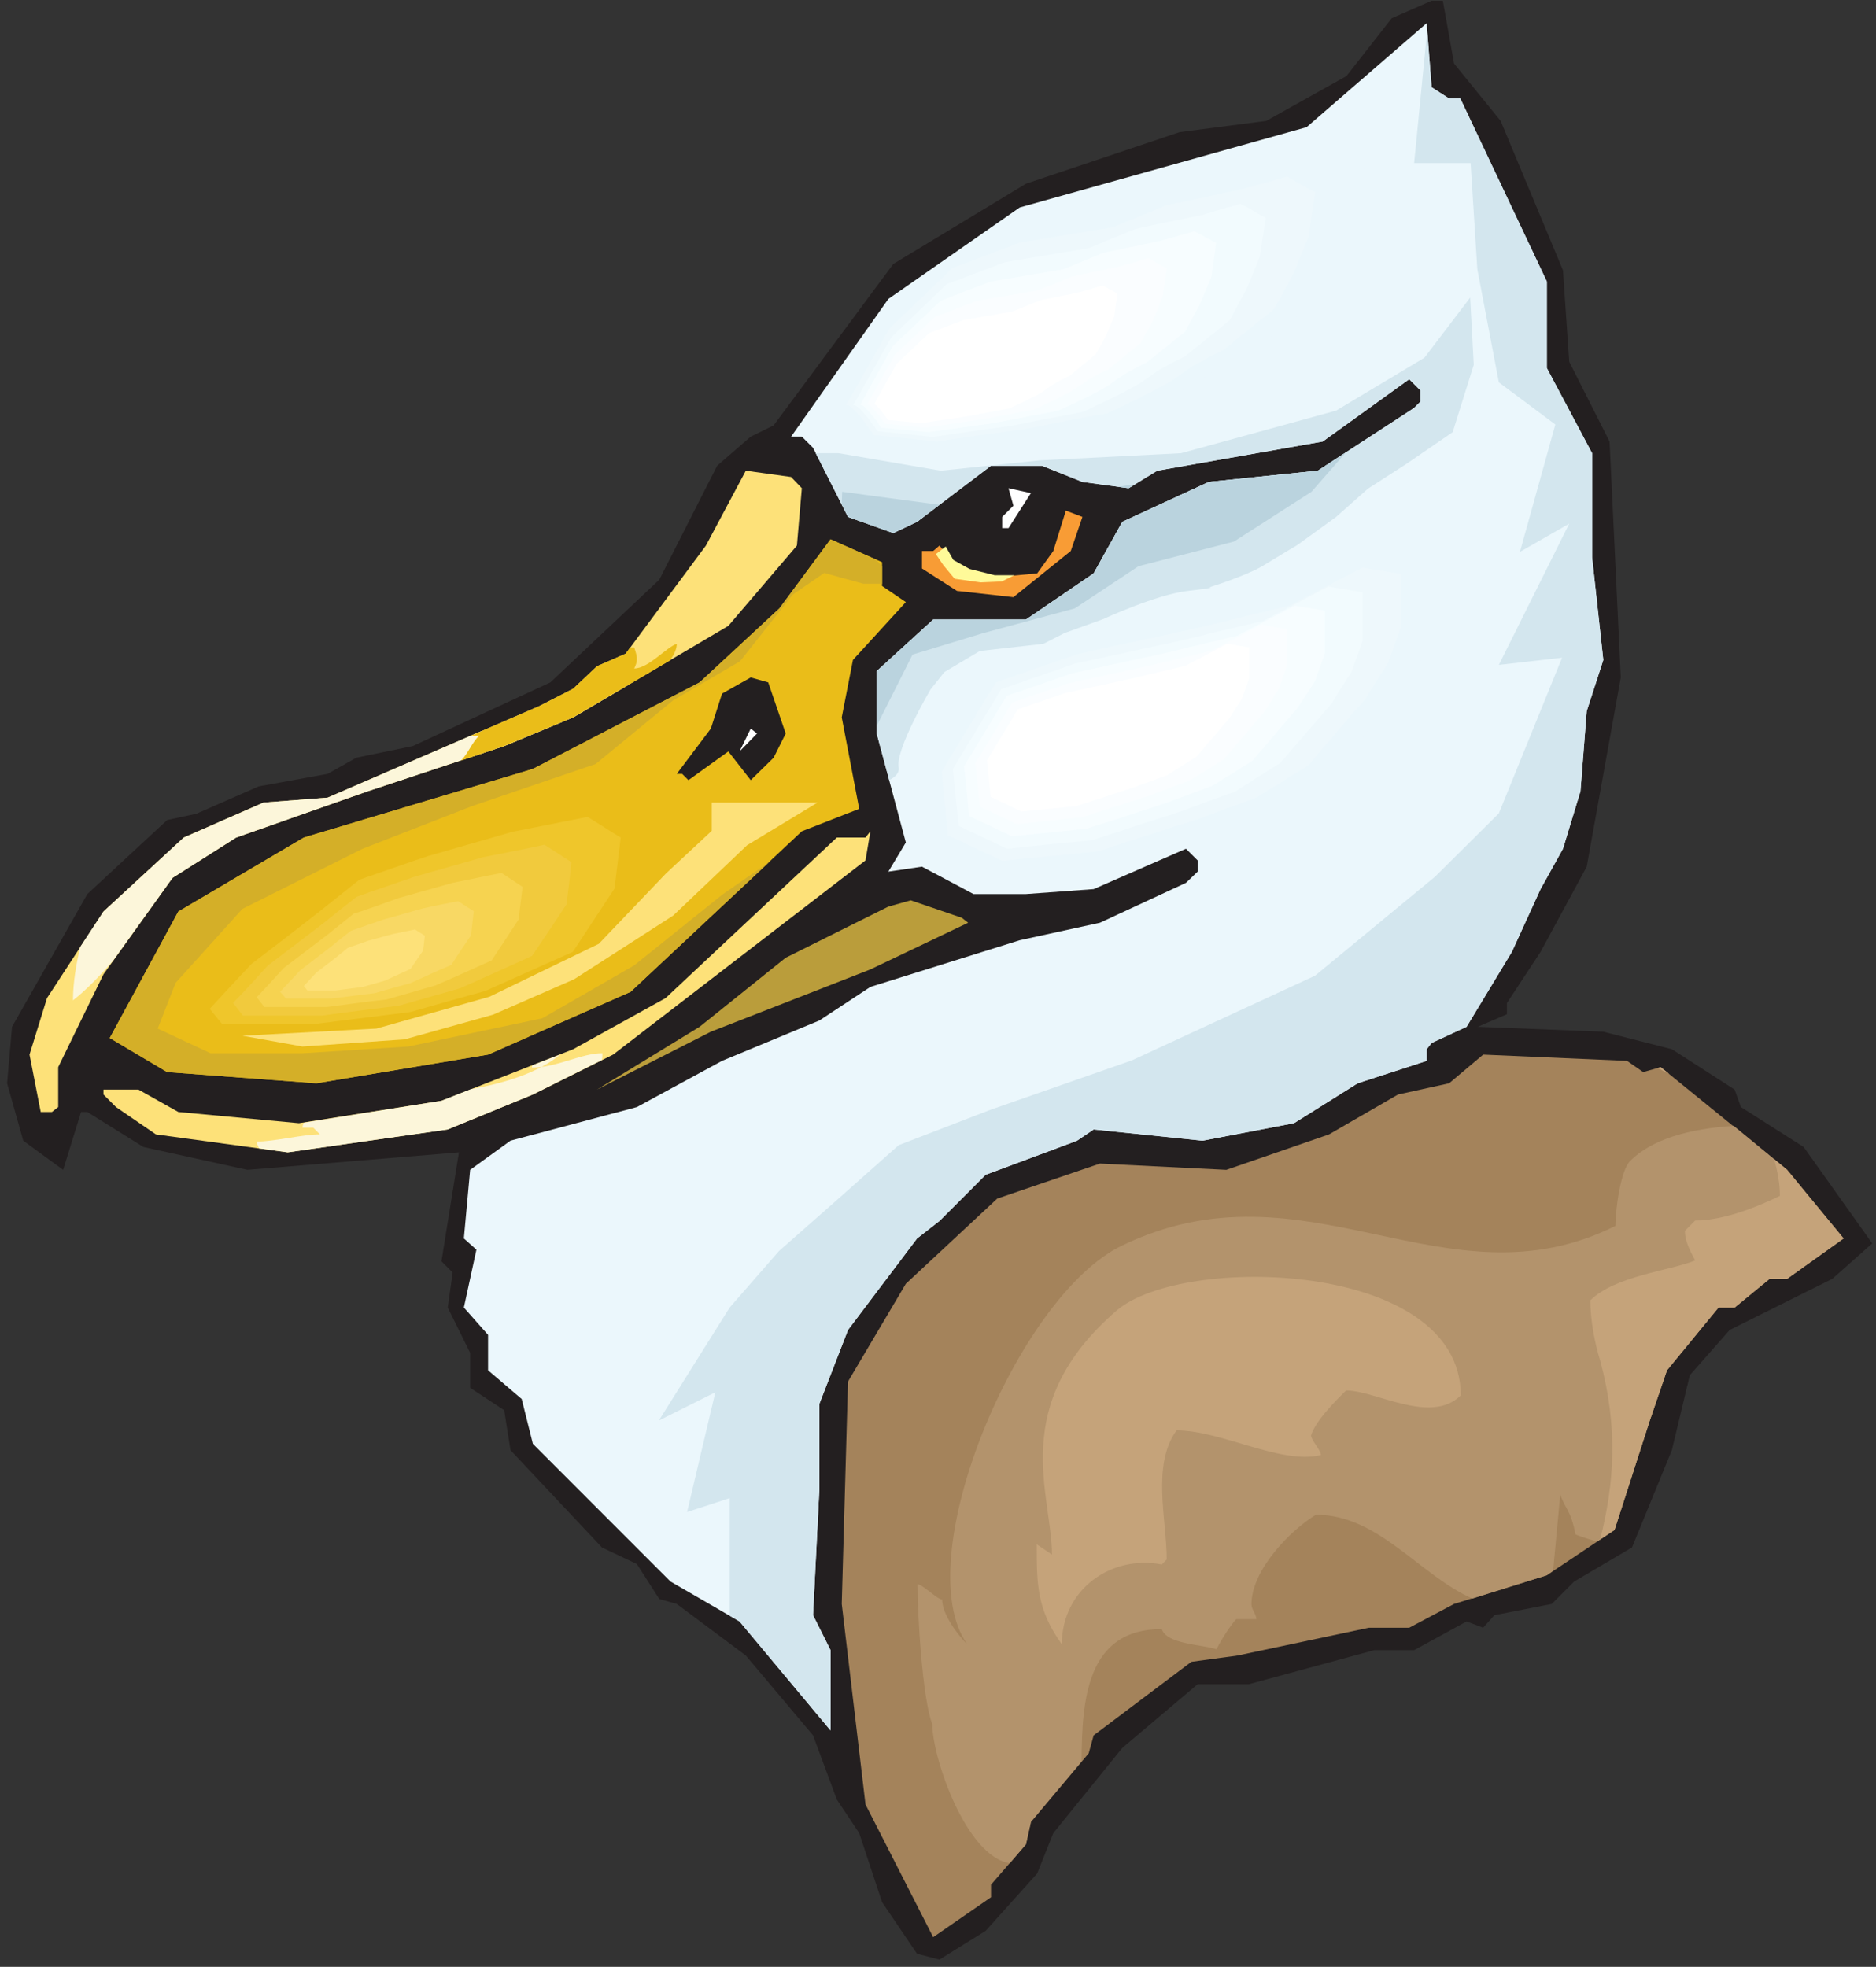 <?xml version="1.0" encoding="UTF-8" standalone="no"?>
<!-- Created with Inkscape (http://www.inkscape.org/) -->

<svg
   xmlns:dc="http://purl.org/dc/elements/1.1/"
   xmlns:cc="http://creativecommons.org/ns#"
   xmlns:rdf="http://www.w3.org/1999/02/22-rdf-syntax-ns#"
   xmlns:svg="http://www.w3.org/2000/svg"
   xmlns="http://www.w3.org/2000/svg"
   xmlns:sodipodi="http://sodipodi.sourceforge.net/DTD/sodipodi-0.dtd"
   xmlns:inkscape="http://www.inkscape.org/namespaces/inkscape"
   id="svg3691"
   version="1.1"
   inkscape:version="0.48.1 "
   width="258.75"
   height="271.25"
   xml:space="preserve"
   sodipodi:docname="Duck_55.pdf"><rect width="100%" height="100%" fill="#333333" stroke="none"/><defs
     id="defs3695"><clipPath
       clipPathUnits="userSpaceOnUse"
       id="clipPath3707"><path
         d="M 0,0 862,0 862,904 0,904 0,0 z"
         id="path3709" /></clipPath></defs><sodipodi:namedview
     pagecolor="#ffffff"
     bordercolor="#666666"
     borderopacity="1"
     objecttolerance="10"
     gridtolerance="10"
     guidetolerance="10"
     inkscape:pageopacity="0"
     inkscape:pageshadow="2"
     inkscape:window-width="640"
     inkscape:window-height="480"
     id="namedview3693"
     showgrid="false"
     inkscape:zoom="1.0728111"
     inkscape:cx="129.375"
     inkscape:cy="135.625"
     inkscape:window-x="354"
     inkscape:window-y="117"
     inkscape:window-maximized="0"
     inkscape:current-layer="g3699" /><g
     id="g3699"
     inkscape:groupmode="layer"
     inkscape:label="Duck_55"
     transform="matrix(1.25,0,0,-1.25,0,271.25)"><g
       id="g3701"
       transform="scale(0.24,0.24)"><g
         id="g3703"><g
           id="g3705"
           clip-path="url(#clipPath3707)"><path
             d="m 668.5,874.973 21.43,-26.391 28.648,-68.648 2.883,-42.059 18.547,-36.695 5.152,-108.442 -15.66,-86.996 -21.227,-39.172 -15.457,-23.5 0,-5.156 -13.394,-5.769 57.703,-2.27 31.527,-8.039 28.852,-18.555 2.887,-8.043 28.851,-18.347 31.531,-44.325 -18.343,-16.285 -47.192,-23.504 -18.34,-20.82 -8.246,-34.43 -18.339,-44.734 -26.586,-15.668 -10.301,-10.309 -26.379,-5.156 -5.152,-5.769 -7.625,2.886 -24.114,-13.195 -18.34,0 -57.703,-15.668 -23.492,0 L 515.996,100.641 484.262,61.469 476.844,42.914 453.145,16.527 431.918,3.332 421.613,6.012 405.539,29.723 395.027,61.469 384.723,76.93 373.801,106.41 l -30.91,36.699 -31.739,23.707 -8.035,2.266 -10.304,16.082 -16.075,7.629 -42.043,44.734 -2.882,18.348 -15.665,10.309 0,16.082 -10.304,20.82 2.269,16.082 -5.152,5.152 8.035,50.098 -97.269,-8.039 -47.813,10.512 -25.758,16.082 -2.887,0 -8.242,-26.594 -18.344,13.398 -7.418,26.391 2.27,25.977 34.621,61.019 36.684,34.02 13.395,2.882 28.645,12.579 31.734,5.769 13.192,7.422 25.965,5.363 63.269,29.274 50.078,47.211 26.582,52.363 15.457,13.398 10.512,5.157 55.023,74.218 61,36.899 70.684,23.711 39.773,5.152 36.891,20.617 20.813,26.594 18.343,8.039 5.153,0 5.152,-28.859 0,0"
             style="fill:#231f20;fill-opacity:1;fill-rule:nonzero;stroke:none"
             id="path3711" /><path
             d="m 666.23,858.891 5.153,0 39.773,-84.114 0,-39.789 20.817,-39.168 0,-47.828 5.152,-47.211 -7.625,-23.504 -2.887,-36.902 -8.035,-26.387 -10.305,-18.554 -13.191,-28.864 -20.812,-34.425 -16.075,-7.426 -2.269,-2.883 0,-5.359 -31.735,-10.309 -29.265,-18.348 -42.039,-8.043 -50.078,5.157 -7.625,-5.157 -42.039,-15.668 -21.227,-21.234 -10.305,-8.039 -31.738,-42.059 -13.187,-34.015 0,-39.582 -2.887,-57.52 8.039,-16.078 0,-36.902 -41.836,50.097 -31.738,18.348 -63.266,63.289 -5.152,20.617 -15.457,13.196 0,16.285 -11.125,12.574 5.769,26.594 -5.769,5.156 2.882,31.543 18.547,13.398 58.118,15.461 39.152,21.239 44.723,18.55 23.492,15.465 68.625,21.438 36.89,8.043 39.567,18.347 5.359,5.153 0,5.156 -5.359,5.359 -42.453,-18.554 -31.118,-2.27 -24.113,0 -23.699,12.578 -15.457,-2.269 8.039,13.402 -13.395,50.094 0,28.656 25.965,23.711 42.66,0 31.118,21.234 13.187,23.707 39.777,18.348 50.075,5.156 44.308,28.86 2.887,2.886 0,5.157 -5.152,5.152 -39.774,-28.656 -76.047,-13.399 -13.187,-8.043 -21.227,2.887 -18.547,7.422 -23.492,0 -34.004,-25.77 -10.922,-5.156 -20.816,7.426 -16.074,31.746 -5.153,5.152 -4.945,0 44.719,63.293 60.383,42.055 131.89,36.902 55.231,47.832 2.269,-29.484 8.035,-5.152 0,0"
             style="fill:#ebf7fc;fill-opacity:1;fill-rule:nonzero;stroke:none"
             id="path3713" /><path
             d="M 368.648,679.738 366.383,653.352 334.852,616.449 263.547,574.391 231.813,561.199 168.957,540.375 108.574,519.141 79.312,500.586 47.574,456.262 26.762,413.59 l 0,-18.352 -2.887,-2.265 -5.152,0 -5.152,26.386 8.039,25.977 25.965,39.789 36.891,34.016 36.68,16.082 29.468,2.265 97.274,42.059 15.66,8.039 10.922,10.309 13.191,5.773 36.887,49.684 18.344,34.429 20.812,-2.886 4.945,-5.157 0,0"
             style="fill:#fde179;fill-opacity:1;fill-rule:nonzero;stroke:none"
             id="path3715" /><path
             d="m 463.652,661.391 -2.882,0 0,5.156 5.148,5.152 -2.266,8.039 10.305,-2.265 -10.305,-16.082 0,0"
             style="fill:#ffffff;fill-opacity:1;fill-rule:nonzero;stroke:none"
             id="path3717" /><path
             d="m 492.297,650.875 -26.379,-21.234 -25.965,2.886 -16.074,10.309 0,8.039 5.152,0 2.887,2.477 13.187,-15.668 31.739,2.886 7.418,10.305 5.769,18.555 7.625,-2.883 -5.359,-15.672 0,0"
             style="fill:#f89c35;fill-opacity:1;fill-rule:nonzero;stroke:none"
             id="path3719" /><path
             d="m 405.539,634.797 10.922,-7.422 -24.316,-26.594 -5.153,-26.39 8.035,-42.055 -26.379,-10.309 -78.722,-73.804 -65.535,-28.864 -78.926,-13.191 -68.625,5.152 -26.379,15.668 31.527,58.137 57.703,34.016 105.309,31.543 76.664,39.789 36.68,34.015 23.496,31.75 23.699,-10.515 0,-10.926"
             style="fill:#eabd19;fill-opacity:1;fill-rule:nonzero;stroke:none"
             id="path3721" /><path
             d="m 361.23,566.969 -5.562,-11.133 -10.512,-10.305 -10.304,13.192 -18.34,-13.192 -2.887,2.883 -2.473,0 15.664,20.824 5.149,16.078 13.191,7.422 8.035,-2.265 8.039,-23.504 0,0"
             style="fill:#231f20;fill-opacity:1;fill-rule:nonzero;stroke:none"
             id="path3723" /><path
             d="m 340.004,558.723 5.152,10.515 2.887,-2.269 -8.039,-8.246 0,0"
             style="fill:#ffffff;fill-opacity:1;fill-rule:nonzero;stroke:none"
             id="path3725" /><path
             d="M 281.891,419.359 245,401.012 l -39.156,-16.078 -73.571,-10.516 -60.586,8.246 -18.344,12.574 -5.77,5.774 0,2.269 16.074,0 18.34,-10.308 55.438,-5.153 65.535,10.305 60.586,23.711 42.453,23.5 78.723,73.805 13.191,0 2.266,2.886 -2.266,-13.398 -116.023,-89.27 0,0"
             style="fill:#fde179;fill-opacity:1;fill-rule:nonzero;stroke:none"
             id="path3727" /><path
             d="m 445.105,479.973 -44.925,-21.442 -73.364,-28.656 -52.347,-26.594 47.195,28.864 39.566,31.746 47.192,23.504 10.305,2.882 23.496,-8.039 2.882,-2.265 0,0"
             style="fill:#ba9d3b;fill-opacity:1;fill-rule:nonzero;stroke:none"
             id="path3729" /><path
             d="m 755.465,411.32 8.039,2.27 58.113,-47.211 25.965,-31.543 -25.965,-18.555 -8.035,0 -16.078,-13.195 -7.418,0 -23.699,-28.859 -8.035,-23.504 -16.075,-49.891 -31.121,-20.82 -42.656,-13.196 -20.609,-10.925 -18.547,0 -60.383,-12.782 -21.227,-2.886 -44.925,-33.813 -2.266,-8.246 -26.586,-31.543 -2.266,-10.305 -16.074,-18.555 0,-5.773 -26.586,-18.348 -31.117,61.023 -10.922,92.152 2.883,102.254 26.586,44.942 42.039,39.172 47.195,16.082 58.114,-2.887 47.191,16.285 31.738,18.348 23.492,5.156 15.665,13.191 66.152,-2.882 7.418,-5.157 0,0"
             style="fill:#a4835b;fill-opacity:1;fill-rule:nonzero;stroke:none"
             id="path3731" /><path
             d="m 385.547,695.82 46.988,-8.039 45.543,4.739 64.918,3.3 71.301,19.586 40.601,24.324 21.02,27.625 1.648,-30.921 -9.687,-30.926 -21.02,-14.43 -17.929,-11.547 -14.633,-12.984 -17.926,-12.988 c 0,0 -8.039,-4.743 -16.074,-9.692 -8.246,-4.742 -24.32,-9.687 -24.32,-9.687 0,0 4.742,0 -9.891,-1.653 -14.426,-1.648 -38.949,-12.988 -38.949,-12.988 l -17.723,-6.391 -9.687,-4.945 -29.262,-3.301 -16.281,-9.687 -6.387,-8.039 c 0,0 -16.281,-27.629 -14.633,-35.875 0.41,-2.266 -1.441,-4.328 -4.328,-5.77 l -5.77,21.438 0,28.656 25.965,23.711 42.66,0 31.118,21.234 13.187,23.707 39.777,18.348 50.075,5.156 44.308,28.86 2.887,2.886 0,5.157 -5.152,5.152 -39.774,-28.656 -76.047,-13.399 -13.187,-8.043 -21.227,2.887 -18.547,7.422 -23.492,0 -34.004,-25.77 -10.922,-5.156 -20.816,7.426 -14.836,29.273 10.508,0"
             style="fill:#d3e6ee;fill-opacity:1;fill-rule:nonzero;stroke:none"
             id="path3733" /><path
             d="m 387.195,678.09 44.723,-5.981 -10.305,-7.832 -10.922,-5.156 -20.816,7.426 -2.883,5.769 0.203,5.774 0,0 z m 126.743,2.269 c 2.472,0.411 5.152,0.825 7.625,1.028 l -2.68,-1.649 -4.945,0.621 0,0 z m 104.894,15.871 -12.984,-8.449 -50.075,-5.156 -39.777,-18.348 -13.187,-23.707 -31.118,-21.234 -42.66,0 -25.965,-23.711 0,-25.148 16.485,32.777 32.562,9.894 42.039,11.34 29.266,19.379 43.895,11.34 35.652,22.883 15.867,18.14"
             style="fill:#bad3de;fill-opacity:1;fill-rule:nonzero;stroke:none"
             id="path3735" /><path
             d="m 427.797,548.211 27.406,45.355 42.246,14.637 60.176,12.988 46.988,11.336 37.301,19.586 19.371,-3.297 0,-27.625 -6.387,-17.937 -11.335,-17.731 -29.266,-34.222 -25.965,-16.078 -30.707,-11.34 -50.488,-16.285 -48.637,-4.95 -27.613,12.989 -3.09,32.574"
             style="fill:#ebf7fc;fill-opacity:1;fill-rule:nonzero;stroke:none"
             id="path3737" /><path
             d="m 432.949,549.445 c 8.242,13.61 16.485,27.422 24.934,41.028 12.57,4.328 25.347,8.863 38.125,13.195 17.93,3.914 36.062,7.832 54.199,11.75 14.219,3.504 28.234,6.805 42.453,10.309 11.336,5.773 22.465,11.75 33.797,17.523 5.77,-1.031 11.746,-1.855 17.516,-2.887 0,-8.246 0,-16.699 0,-24.945 -2.059,-5.359 -3.914,-10.719 -5.77,-16.082 -3.504,-5.359 -7.004,-10.719 -10.301,-16.285 -8.863,-10.102 -17.726,-20.41 -26.379,-30.719 -7.832,-4.945 -15.664,-9.687 -23.496,-14.637 -9.273,-3.504 -18.547,-6.804 -27.82,-10.308 -15.25,-4.742 -30.293,-9.688 -45.543,-14.637 -14.633,-1.441 -29.266,-2.887 -43.894,-4.328 -8.247,3.918 -16.696,7.832 -24.938,11.75 -1.031,9.691 -1.855,19.379 -2.883,29.273"
             style="fill:#eef8fc;fill-opacity:1;fill-rule:nonzero;stroke:none"
             id="path3739" /><path
             d="m 438.098,550.684 c 7.422,12.164 14.84,24.531 22.257,36.695 11.336,3.918 22.668,7.836 34.004,11.75 16.075,3.508 32.356,7.012 48.43,10.516 12.57,3.093 25.348,6.183 37.918,9.07 10.098,5.363 20.195,10.515 30.09,15.875 5.355,-1.031 10.508,-1.856 15.66,-2.68 0,-7.422 0,-14.844 0,-22.265 -1.648,-4.743 -3.297,-9.688 -5.152,-14.43 -3.09,-4.742 -6.18,-9.692 -9.067,-14.43 -7.832,-9.074 -15.867,-18.351 -23.699,-27.422 -7.008,-4.328 -13.809,-8.66 -20.812,-13.195 -8.45,-2.883 -16.696,-5.977 -24.938,-9.07 -13.601,-4.328 -26.996,-8.657 -40.598,-13.192 -12.984,-1.238 -26.171,-2.476 -39.156,-3.918 -7.418,3.504 -14.836,7.008 -22.258,10.512 -1.031,8.66 -1.855,17.523 -2.679,26.184"
             style="fill:#f2fbfe;fill-opacity:1;fill-rule:nonzero;stroke:none"
             id="path3741" /><path
             d="m 443.25,551.922 c 6.598,10.926 13.191,21.644 19.578,32.367 10.098,3.504 19.992,6.801 29.883,10.309 14.219,3.09 28.437,6.183 42.66,9.273 11.129,2.684 22.254,5.363 33.383,8.043 8.863,4.535 17.723,9.277 26.586,13.813 4.535,-0.825 9.273,-1.446 13.808,-2.27 0,-6.598 0,-12.988 0,-19.586 -1.445,-4.328 -3.093,-8.449 -4.535,-12.781 -2.679,-4.121 -5.359,-8.453 -8.242,-12.574 -6.801,-8.039 -13.808,-16.082 -20.609,-24.121 -6.184,-3.918 -12.364,-7.832 -18.547,-11.543 -7.215,-2.684 -14.426,-5.364 -21.844,-8.043 -11.75,-3.918 -23.699,-7.832 -35.652,-11.543 -11.543,-1.239 -23.082,-2.477 -34.621,-3.504 -6.391,3.09 -12.985,6.183 -19.578,9.273 -0.622,7.629 -1.446,15.258 -2.27,22.887"
             style="fill:#f7fdff;fill-opacity:1;fill-rule:nonzero;stroke:none"
             id="path3743" /><path
             d="m 448.402,553.363 c 5.77,9.278 11.336,18.555 16.899,27.832 8.656,2.887 17.312,5.981 25.969,8.864 12.156,2.679 24.523,5.363 36.886,8.043 9.481,2.265 19.164,4.535 28.852,7.007 7.625,3.918 15.25,7.836 22.875,11.957 3.914,-0.824 7.832,-1.441 11.746,-2.062 0,-5.566 0,-11.336 0,-16.902 -1.234,-3.711 -2.473,-7.422 -3.914,-10.926 -2.27,-3.711 -4.535,-7.422 -7.008,-10.93 -5.977,-7.008 -11.953,-14.016 -17.93,-21.027 -5.152,-3.297 -10.507,-6.598 -15.867,-9.895 -6.183,-2.269 -12.57,-4.742 -18.754,-7.011 -10.304,-3.297 -20.609,-6.594 -30.914,-9.895 -9.89,-1.031 -19.988,-2.063 -29.879,-3.094 -5.566,2.684 -11.336,5.364 -16.898,8.043 -0.617,6.598 -1.238,13.196 -2.063,19.996"
             style="fill:#fafdff;fill-opacity:1;fill-rule:nonzero;stroke:none"
             id="path3745" /><path
             d="m 453.762,554.602 14.218,23.5 21.641,7.421 31.117,6.805 24.317,5.774 19.168,10.101 10.097,-1.648 0,-14.227 -3.297,-9.277 -5.976,-9.278 L 550,556.25 l -13.395,-8.453 -15.867,-5.774 -25.968,-8.449 -25.141,-2.476 -14.219,6.804 -1.648,16.7"
             style="fill:#ffffff;fill-opacity:1;fill-rule:nonzero;stroke:none"
             id="path3747" /><path
             d="m 385.547,717.055 22.672,40.406 32.558,30.926 34.004,12.984 48.637,8.043 27.613,11.543 38.949,8.039 22.672,6.395 14.629,-8.043 -3.297,-22.676 -8.035,-19.586 -9.687,-17.731 -25.965,-21.234 c 0,0 -14.633,-6.391 -22.672,-12.988 -8.242,-6.391 -37.504,-19.379 -37.504,-19.379 l -42.043,-8.246 -45.543,-6.391 -32.355,3.301 c 0,0 -12.985,19.379 -14.633,14.637"
             style="fill:#ebf7fc;fill-opacity:1;fill-rule:nonzero;stroke:none"
             id="path3749" /><path
             d="m 388.641,717.262 c 6.8,11.957 13.601,24.117 20.402,36.074 9.684,9.277 19.371,18.352 28.852,27.629 10.304,3.914 20.402,7.625 30.5,11.543 14.425,2.472 29.054,4.949 43.48,7.215 8.246,3.507 16.488,6.804 24.523,10.101 11.75,2.477 23.29,4.949 34.829,7.422 6.8,1.856 13.601,3.711 20.402,5.774 4.328,-2.473 8.656,-4.95 12.984,-7.215 -1.031,-6.805 -2.062,-13.606 -2.886,-20.41 -2.473,-5.774 -4.946,-11.547 -7.211,-17.317 -2.887,-5.359 -5.77,-10.723 -8.864,-16.082 -7.625,-6.183 -15.457,-12.367 -23.082,-18.762 0,0 -12.98,-5.769 -20.195,-11.543 -7.418,-5.773 -33.383,-17.523 -33.383,-17.523 -12.57,-2.27 -25.144,-4.742 -37.715,-7.215 -13.394,-1.855 -26.996,-3.711 -40.597,-5.773 -9.684,1.031 -19.164,2.062 -28.852,2.886 0,0 -11.746,17.524 -13.187,13.196"
             style="fill:#eef8fc;fill-opacity:1;fill-rule:nonzero;stroke:none"
             id="path3751" /><path
             d="m 391.938,717.262 c 5.976,10.718 11.953,21.437 17.929,31.953 8.449,8.039 16.899,16.082 25.348,24.328 9.066,3.297 17.93,6.801 26.789,10.102 12.777,2.058 25.555,4.328 38.332,6.39 7.211,2.883 14.426,5.977 21.637,8.863 10.097,2.27 20.402,4.332 30.5,6.391 5.976,1.856 11.953,3.504 17.929,5.156 3.918,-2.062 7.625,-4.332 11.543,-6.39 -1.031,-5.981 -1.855,-11.957 -2.679,-17.731 -2.063,-5.156 -4.121,-10.308 -6.391,-15.465 -2.473,-4.535 -4.945,-9.273 -7.625,-14.015 -6.801,-5.567 -13.602,-10.926 -20.402,-16.492 0,0 -11.332,-5.157 -17.723,-10.309 -6.387,-4.949 -29.469,-15.258 -29.469,-15.258 -10.922,-2.062 -22.051,-4.328 -32.972,-6.39 -11.954,-1.649 -23.907,-3.297 -35.86,-5.153 -8.449,1.031 -16.898,1.856 -25.347,2.68 0,0 -10.305,15.254 -11.539,11.34"
             style="fill:#f2fbfe;fill-opacity:1;fill-rule:nonzero;stroke:none"
             id="path3753" /><path
             d="m 395.234,717.465 c 4.946,9.277 10.098,18.351 15.25,27.625 7.418,7.012 14.836,14.019 22.051,20.824 7.832,3.094 15.457,5.977 23.082,8.863 11.125,1.856 22.051,3.711 33.18,5.567 6.18,2.476 12.363,5.156 18.547,7.629 8.859,1.855 17.722,3.711 26.582,5.566 4.949,1.441 10.101,2.887 15.25,4.328 3.297,-1.855 6.597,-3.504 9.894,-5.359 -0.621,-5.153 -1.445,-10.309 -2.062,-15.461 -1.856,-4.535 -3.711,-8.867 -5.563,-13.195 -2.269,-4.122 -4.328,-8.039 -6.597,-12.164 -5.973,-4.743 -11.746,-9.481 -17.723,-14.223 0,0 -9.891,-4.535 -15.25,-8.867 -5.562,-4.535 -25.348,-13.192 -25.348,-13.192 -9.48,-1.855 -19.164,-3.711 -28.644,-5.566 -10.305,-1.445 -20.61,-2.887 -30.91,-4.332 -7.215,0.621 -14.633,1.445 -21.848,2.062 0,0 -8.859,13.196 -9.891,9.895"
             style="fill:#f7fdff;fill-opacity:1;fill-rule:nonzero;stroke:none"
             id="path3755" /><path
             d="m 398.324,717.672 c 4.328,7.836 8.656,15.461 12.985,23.297 6.183,5.773 12.363,11.75 18.546,17.523 6.391,2.473 12.985,4.949 19.372,7.422 9.273,1.649 18.546,3.094 27.82,4.742 5.359,2.063 10.512,4.328 15.871,6.391 7.418,1.648 14.836,3.09 22.254,4.742 4.328,1.234 8.656,2.473 12.984,3.711 2.68,-1.652 5.567,-3.094 8.242,-4.742 -0.617,-4.328 -1.234,-8.66 -1.851,-12.988 -1.445,-3.711 -3.094,-7.422 -4.535,-11.133 -1.856,-3.301 -3.711,-6.805 -5.567,-10.102 -4.945,-4.125 -9.89,-8.039 -14.836,-12.164 0,0 -8.449,-3.711 -12.984,-7.422 -4.738,-3.711 -21.43,-11.133 -21.43,-11.133 -8.039,-1.441 -16.078,-3.093 -24.113,-4.535 -8.656,-1.234 -17.312,-2.472 -25.965,-3.711 -5.976,0.618 -12.16,1.239 -18.344,1.856 0,0 -7.418,11.133 -8.449,8.246"
             style="fill:#fafdff;fill-opacity:1;fill-rule:nonzero;stroke:none"
             id="path3757" /><path
             d="m 401.621,717.879 10.512,18.965 15.043,14.226 15.871,5.977 22.461,3.918 12.777,5.156 18.137,3.711 10.508,3.09 6.8,-3.711 -1.441,-10.512 -3.918,-9.07 -4.531,-8.25 -11.953,-9.895 c 0,0 -6.801,-3.089 -10.512,-5.976 -3.707,-3.094 -17.309,-9.074 -17.309,-9.074 l -19.578,-3.711 -21.019,-3.09 -15.25,1.441 c 0,0 -5.977,9.071 -6.598,6.805"
             style="fill:#ffffff;fill-opacity:1;fill-rule:nonzero;stroke:none"
             id="path3759" /><path
             d="m 656.133,890.02 -5.977,-60.817 25.969,0 3.09,-48.859 9.89,-51.949 25.969,-19.379 -16.281,-58.551 22.668,12.988 -32.356,-64.941 29.059,3.301 -29.059,-71.54 -29.261,-29.066 -55.231,-45.562 -84.289,-38.965 -64.914,-22.676 -42.246,-16.289 -29.266,-25.973 -25.757,-22.679 -22.672,-25.977 -32.559,-51.949 25.965,12.988 -12.98,-55.047 19.574,6.391 0,-54.012 4.535,-2.68 41.836,-50.097 0,36.902 -8.039,16.078 2.887,57.52 0,39.582 13.187,34.015 31.738,42.059 10.305,8.039 21.227,21.234 42.039,15.668 7.625,5.157 50.078,-5.157 42.039,8.043 29.265,18.348 31.735,10.309 0,5.359 2.269,2.883 16.075,7.426 20.812,34.425 13.191,28.864 10.305,18.554 8.035,26.387 2.887,36.902 7.625,23.504 -5.152,47.211 0,47.828 -20.817,39.168 0,39.789 -39.773,84.114 -5.153,0 0,0 -8.035,5.152 -2.062,25.977"
             style="fill:#d3e6ee;fill-opacity:1;fill-rule:nonzero;stroke:none"
             id="path3761" /><path
             d="m 72.512,431.316 8.242,21.032 30.707,34.015 55.23,27.625 50.282,19.586 56.879,19.379 35.652,29.274 30.707,17.933 24.316,30.719 14.426,9.894 17.93,-4.945 8.656,0 0,7.832 -2.473,3.094 -21.226,9.484 -23.496,-31.75 -36.68,-34.015 L 245,550.684 139.691,519.141 81.988,485.125 50.461,426.988 76.84,411.32 l 68.625,-5.152 78.926,13.191 65.535,28.864 63.887,59.785 -21.641,-15.047 -40.598,-32.574 -42.246,-24.328 -61.617,-12.989 -48.637,-3.09 -42.246,0 -24.316,11.336"
             style="fill:#d4af28;fill-opacity:1;fill-rule:nonzero;stroke:none"
             id="path3763" /><path
             d="m 85.492,437.707 22.672,24.328 35.856,27.625 22.671,17.938 37.301,12.988 45.336,12.988 40.598,8.039 17.929,-11.34 -3.296,-27.625 -22.668,-34.015 -46.989,-21.235 -40.597,-11.339 -50.285,-6.391 -51.93,0 -6.598,8.039"
             style="fill:#eabd19;fill-opacity:1;fill-rule:nonzero;stroke:none"
             id="path3765" /><path
             d="m 96.414,440.391 c 6.391,7.007 12.777,13.812 19.168,20.613 10.305,7.836 20.402,15.668 30.5,23.504 6.387,5.152 12.777,10.101 19.164,15.254 10.719,3.711 21.227,7.422 31.738,10.926 12.981,3.71 25.758,7.421 38.743,11.132 11.336,2.27 22.875,4.535 34.414,6.805 5.152,-3.094 10.101,-6.391 15.254,-9.484 -1.032,-7.832 -1.856,-15.668 -2.887,-23.5 -6.391,-9.692 -12.778,-19.379 -19.168,-29.071 -13.395,-5.976 -26.789,-11.957 -40.184,-17.933 -11.336,-3.094 -22.875,-6.391 -34.414,-9.692 -14.222,-1.855 -28.441,-3.504 -42.66,-5.359 -14.84,0 -29.469,0 -44.102,0 -1.855,2.269 -3.711,4.535 -5.566,6.805"
             style="fill:#efc62b;fill-opacity:1;fill-rule:nonzero;stroke:none"
             id="path3767" /><path
             d="m 107.133,443.07 c 5.355,5.567 10.715,11.336 15.867,17.11 8.449,6.39 16.691,12.781 25.141,19.172 5.152,4.125 10.511,8.453 15.871,12.578 8.652,3.09 17.308,5.976 26.172,9.07 10.507,3.094 21.226,5.977 31.734,9.07 9.48,1.856 18.961,3.711 28.441,5.774 4.121,-2.68 8.243,-5.36 12.364,-8.039 -0.618,-6.391 -1.442,-12.785 -2.266,-19.383 -5.152,-7.832 -10.512,-15.871 -15.867,-23.707 -10.926,-4.945 -21.848,-9.895 -32.973,-14.844 -9.48,-2.68 -18.754,-5.359 -28.234,-8.039 -11.746,-1.441 -23.492,-2.887 -35.242,-4.535 -12.157,0 -24.317,0 -36.477,0 -1.441,1.855 -2.883,3.918 -4.531,5.773"
             style="fill:#f1ca3d;fill-opacity:1;fill-rule:nonzero;stroke:none"
             id="path3769" /><path
             d="m 118.055,445.75 c 4.121,4.328 8.242,8.863 12.363,13.398 6.594,4.95 13.191,10.102 19.785,15.051 4.121,3.297 8.242,6.598 12.363,9.895 7.008,2.269 13.809,4.742 20.61,7.215 8.242,2.269 16.691,4.742 24.937,7.011 7.418,1.442 14.836,3.094 22.461,4.535 3.09,-2.062 6.391,-4.125 9.688,-6.39 -0.621,-4.949 -1.239,-10.102 -1.856,-15.051 -4.121,-6.184 -8.242,-12.574 -12.367,-18.762 -8.652,-3.914 -17.309,-7.832 -25.965,-11.543 -7.418,-2.062 -14.836,-4.328 -22.258,-6.39 -9.273,-1.031 -18.339,-2.27 -27.613,-3.504 -9.48,0 -19.164,0 -28.644,0 -1.239,1.441 -2.27,2.887 -3.504,4.535"
             style="fill:#f6d350;fill-opacity:1;fill-rule:nonzero;stroke:none"
             id="path3771" /><path
             d="m 128.77,448.223 c 3.089,3.297 6.183,6.597 9.273,9.894 4.742,3.711 9.48,7.219 14.223,10.93 2.882,2.473 5.972,4.738 9.066,7.215 4.945,1.648 9.891,3.504 14.836,5.152 6.184,1.649 12.16,3.504 18.344,5.156 5.355,1.235 10.715,2.266 16.074,3.297 2.473,-1.445 4.738,-3.094 7.211,-4.535 -0.41,-3.711 -0.824,-7.422 -1.234,-11.133 -3.094,-4.535 -6.184,-9.07 -9.067,-13.605 -6.391,-2.68 -12.574,-5.567 -18.961,-8.453 -5.359,-1.446 -10.719,-2.887 -16.281,-4.536 -6.594,-0.824 -13.395,-1.648 -19.988,-2.476 -7.008,0 -13.809,0 -20.817,0 -0.824,1.031 -1.648,2.062 -2.679,3.094"
             style="fill:#f8d864;fill-opacity:1;fill-rule:nonzero;stroke:none"
             id="path3773" /><path
             d="m 139.691,450.902 5.774,6.188 8.859,6.801 5.567,4.535 9.476,3.301 11.336,3.089 10.098,2.063 4.535,-2.887 -0.824,-6.801 -5.77,-8.453 -11.75,-5.359 -10.097,-2.887 -12.571,-1.652 -12.984,0 -1.649,2.062"
             style="fill:#fde179;fill-opacity:1;fill-rule:nonzero;stroke:none"
             id="path3775" /><path
             d="m 36.859,468.84 c -1.855,-8.246 -3.297,-16.289 -3.297,-24.535 6.797,5.363 12.57,11.547 18.34,18.144 l 27.41,38.137 29.262,18.555 60.383,21.234 62.856,20.824 31.734,13.192 25.555,15.05 c -18.754,-6.597 -38.95,-17.109 -57.497,-21.851 l 3.297,1.648 c -4.738,0 -9.273,-0.414 -13.808,-1.238 L 150.613,537.488 121.145,535.223 84.465,519.141 47.574,485.125 36.859,468.84"
             style="fill:#fcf6da;fill-opacity:1;fill-rule:nonzero;stroke:none"
             id="path3777" /><path
             d="m 216.563,403.484 c 16.281,2.887 31.324,7.836 41.007,15.875 l -12.777,-4.945 c -0.203,-0.414 -0.203,-0.621 -0.203,-1.031 11.332,0 22.668,6.597 32.351,6.597 0,-1.031 0,-2.062 -0.203,-3.093 L 245,401.012 l -39.156,-16.078 -73.571,-10.516 -13.187,1.855 c -0.414,1.032 -1.031,2.063 -1.031,3.094 8.035,0 21.019,3.297 29.058,3.297 l -3.093,3.094 -4.946,0 c 0,0.617 0.207,1.441 0.617,2.265 l 63.27,10.102 13.602,5.359"
             style="fill:#fcf6da;fill-opacity:1;fill-rule:nonzero;stroke:none"
             id="path3779" /><path
             d="m 215.941,565.734 c 1.446,0.204 3.094,0.204 4.329,0.204 -3.297,-3.09 -4.946,-8.04 -8.243,-11.336 l 0.207,0 19.579,6.597 31.734,13.192 44.516,26.183 c 1.855,2.68 3.089,5.153 3.089,7.629 -4.945,-1.648 -12.98,-11.34 -19.578,-11.34 1.649,3.297 1.649,4.95 0,9.692 -0.41,0 -1.234,0 -1.855,0 l -2.059,-2.887 -13.191,-5.773 -10.922,-10.309 -15.66,-8.039 -31.946,-13.813"
             style="fill:#eabd19;fill-opacity:1;fill-rule:nonzero;stroke:none"
             id="path3781" /><path
             d="m 111.461,428.02 61.617,3.296 51.934,14.641 50.281,24.324 30.914,32.367 21.02,19.586 0,12.989 48.636,0 -32.355,-19.586 -34.004,-32.367 -45.543,-29.274 -37.301,-16.289 -40.597,-11.336 -46.989,-3.301 -27.613,4.95"
             style="fill:#fde179;fill-opacity:1;fill-rule:nonzero;stroke:none"
             id="path3783" /><path
             d="m 434.801,652.938 3.504,-6.184 7.418,-4.125 11.543,-2.883 9.066,0 -5.769,-2.887 -9.688,-0.414 -11.953,1.649 -5.152,6.187 -3.5,5.153 4.531,3.504"
             style="fill:#fffa99;fill-opacity:1;fill-rule:nonzero;stroke:none"
             id="path3785" /><path
             d="m 444.695,148.262 c -27.617,38.965 23.078,160.187 71.098,183.277 84.902,41.024 148.789,-29.894 226.895,9.07 0,7.008 2.265,25.356 6.8,29.891 9.891,9.898 27.203,14.844 47.606,16.082 l 24.523,-20.203 25.965,-31.543 -25.965,-18.555 -8.035,0 -16.078,-13.195 -7.418,0 -23.699,-28.859 -8.035,-23.504 -16.075,-49.891 -8.039,-5.359 c -3.504,1.031 -6.8,2.062 -9.89,3.297 -2.27,11.546 -4.743,11.546 -7.008,18.347 l -3.297,-35.047 -2.887,-2.058 -34.207,-10.723 c -24.32,10.723 -43.074,38.551 -71.926,38.551 -11.332,-6.801 -29.675,-25.149 -29.675,-41.231 0,-2.265 2.269,-4.535 2.269,-6.8 l -9.273,0 c -2.27,-2.27 -6.801,-9.278 -9.067,-13.813 -6.804,2.266 -22.879,2.266 -25.144,9.274 -34.621,0 -36.684,-32.571 -36.891,-60.817 l -23.285,-27.832 -2.266,-10.305 -7.421,-8.66 c -19.989,2.887 -35.653,48.449 -35.653,63.91 -4.531,11.543 -6.797,50.508 -6.797,64.321 2.266,0 9.067,-7.008 11.332,-7.008 0,-6.805 7.008,-16.082 11.543,-20.617"
             style="fill:#b3936c;fill-opacity:1;fill-rule:nonzero;stroke:none"
             id="path3787" /><path
             d="m 483.645,189.492 c 0,27.625 -20.61,68.653 29.675,112.153 30.293,26.183 158.27,23.089 158.27,-38.965 -13.809,-13.606 -38.949,2.269 -52.758,2.269 -4.535,-4.535 -13.809,-13.609 -16.074,-20.617 0,-2.269 4.535,-6.805 4.535,-9.07 -18.344,-4.535 -45.75,11.34 -66.359,11.34 -11.539,-15.875 -4.536,-41.028 -4.536,-59.375 l -2.265,-2.27 c -23.082,4.535 -45.957,-11.336 -45.957,-36.695 -11.539,16.082 -11.539,27.625 -11.539,45.972 l 7.008,-4.742"
             style="fill:#c5a37a;fill-opacity:1;fill-rule:nonzero;stroke:none"
             id="path3789" /><path
             d="m 762.059,413.176 5.359,-2.68 -3.914,3.094 -1.445,-0.414 0,0 z m 53.582,-41.852 c 1.648,-5.566 2.679,-11.543 2.679,-16.902 -9.273,-4.535 -25.347,-11.34 -38.949,-11.34 l -4.742,-4.742 c 0,-4.535 2.269,-9.07 4.742,-13.606 -11.543,-4.742 -36.683,-7.011 -48.223,-18.347 0,-9.278 2.266,-20.617 4.532,-27.625 8.449,-31.336 6.39,-57.11 0,-82.258 l 6.597,4.328 16.075,49.891 8.035,23.504 23.699,28.859 7.418,0 16.078,13.195 8.035,0 25.965,18.555 -25.965,31.543 -5.976,4.945"
             style="fill:#c5a37a;fill-opacity:1;fill-rule:nonzero;stroke:none"
             id="path3791" /></g></g></g></g></svg>